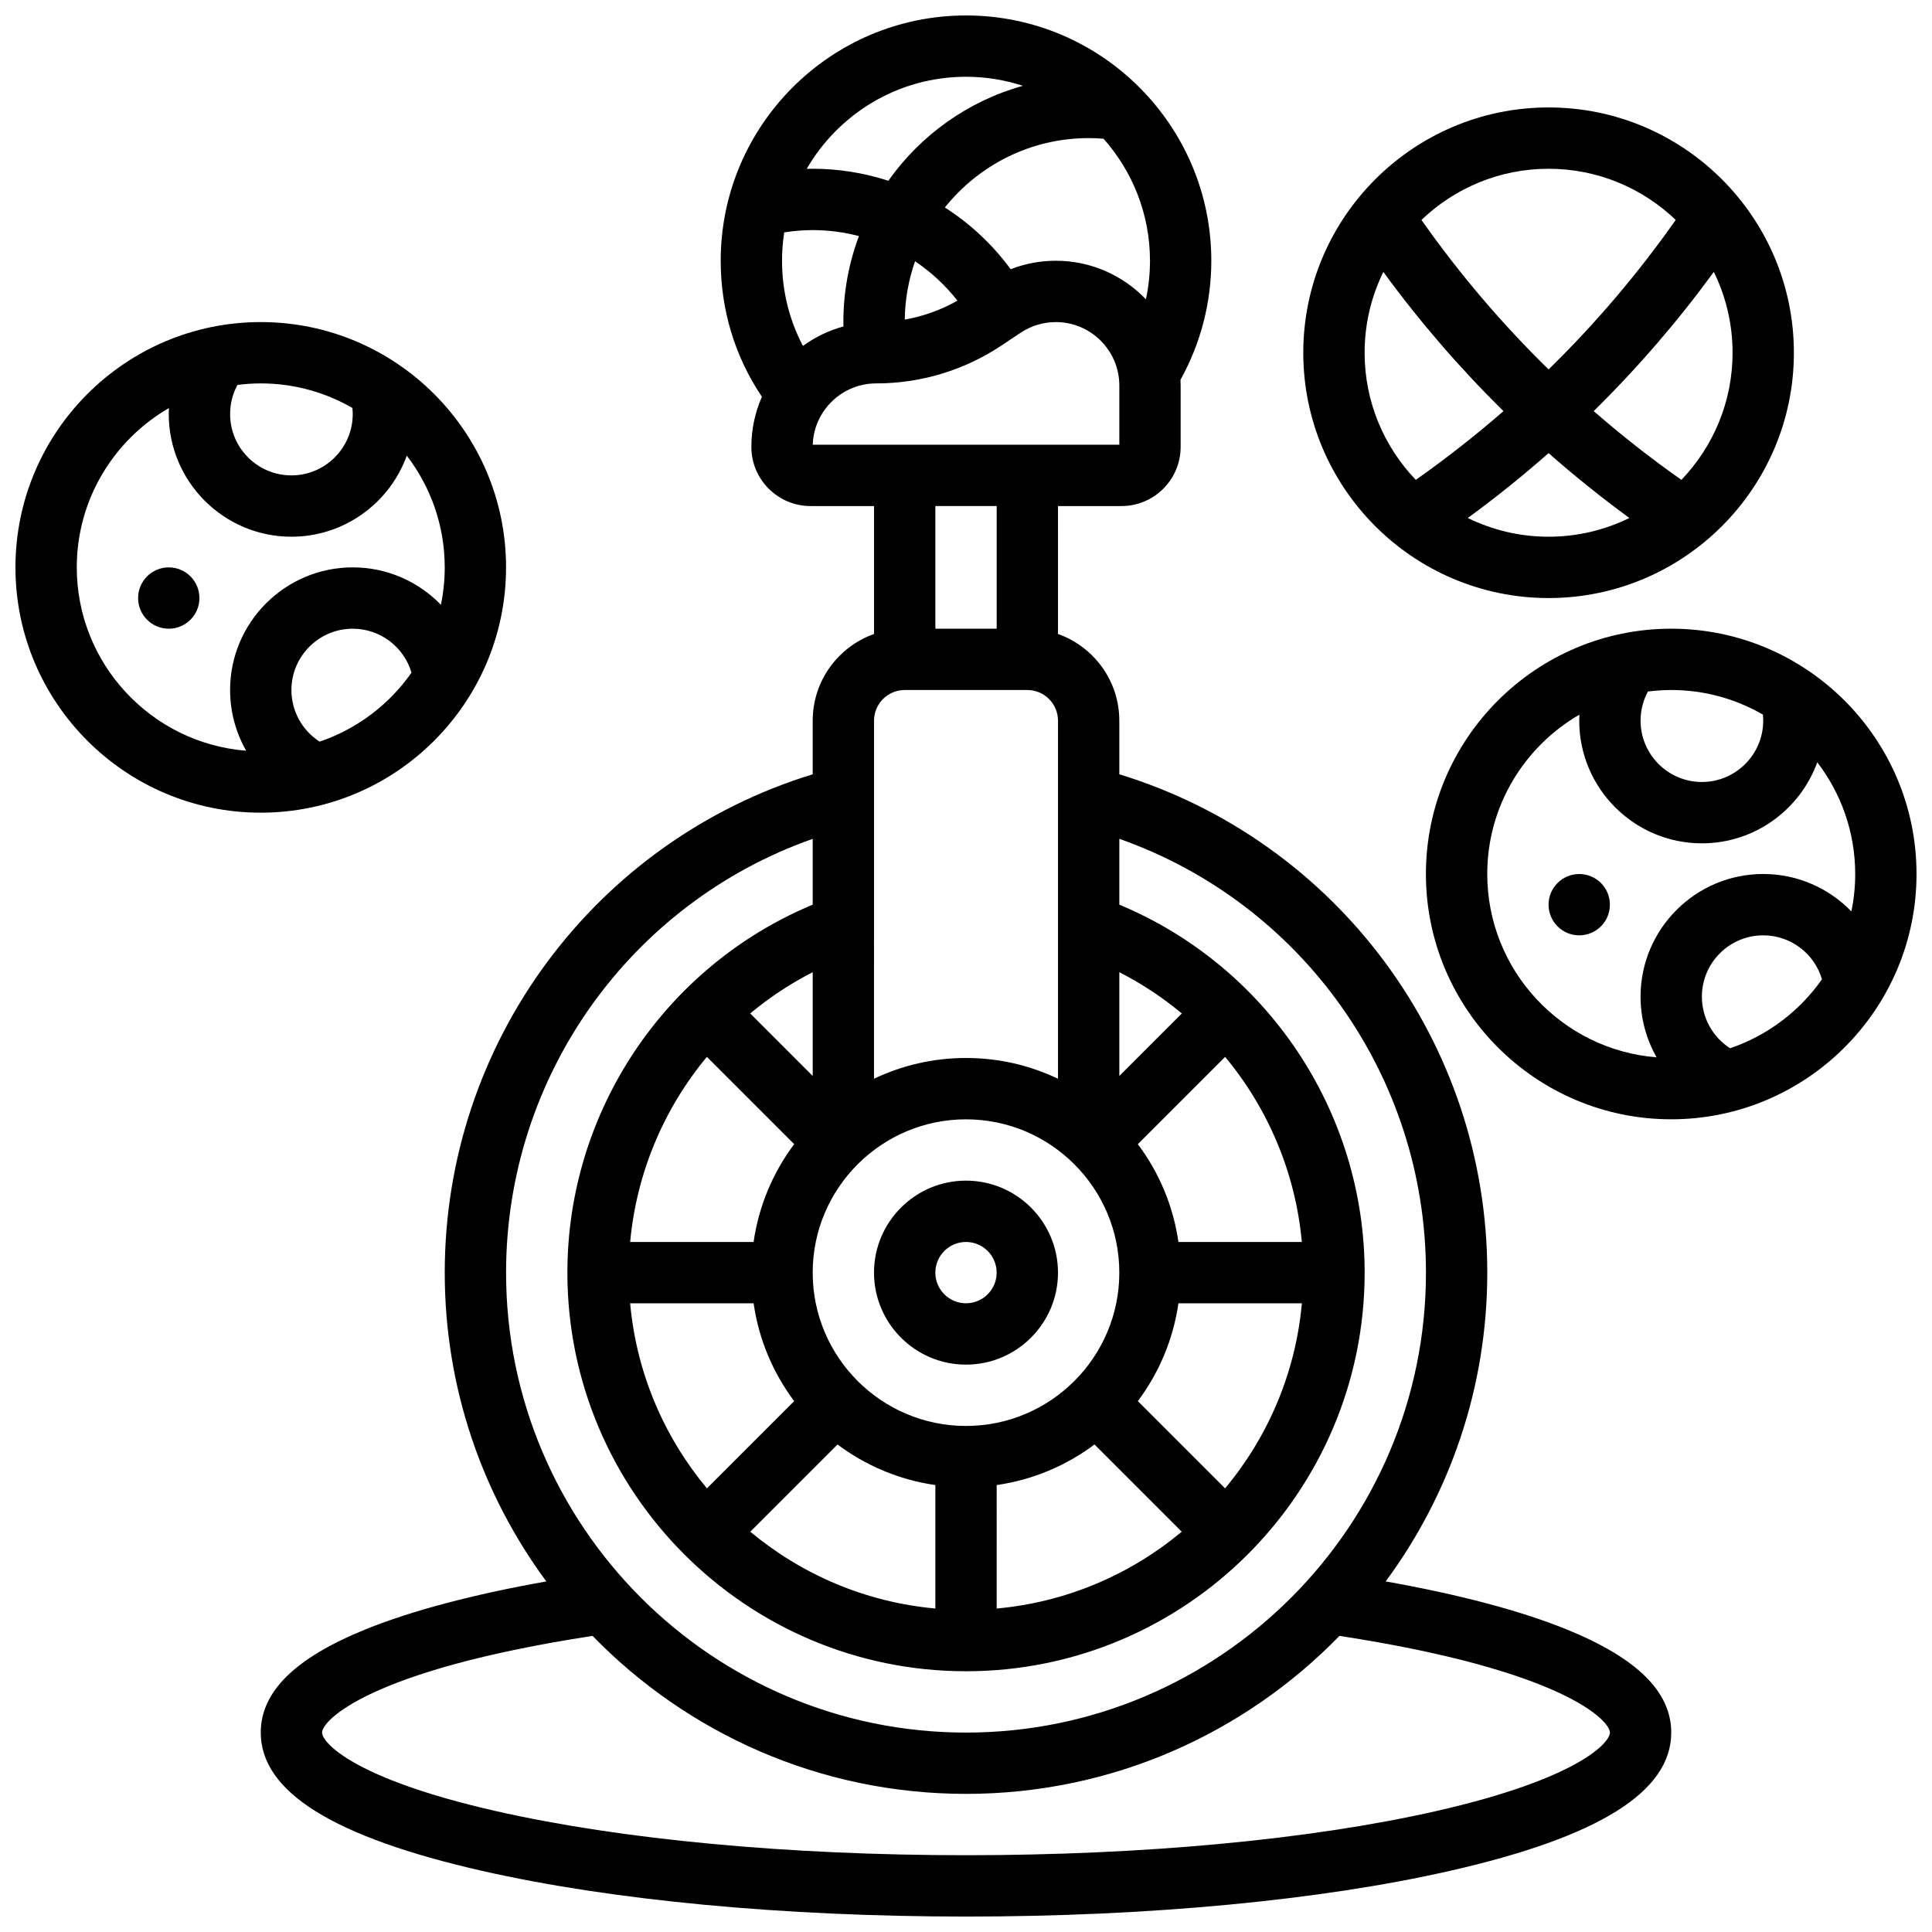 <?xml version="1.0" encoding="UTF-8"?>
<!-- Uploaded to: SVG Repo, www.svgrepo.com, Generator: SVG Repo Mixer Tools -->
<svg width="800px" height="800px" version="1.1" viewBox="144 144 512 512" xmlns="http://www.w3.org/2000/svg">
 <defs>
  <clipPath id="c">
   <path d="m213 148.09h374v503.81h-374z"/>
  </clipPath>
  <clipPath id="b">
   <path d="m148.09 229h130.91v131h-130.91z"/>
  </clipPath>
  <clipPath id="a">
   <path d="m521 310h130.9v131h-130.9z"/>
  </clipPath>
 </defs>
 <g clip-path="url(#c)">
  <path d="m559.12 575.79c-12.164-4.934-28.539-9.266-47.895-12.699 16.906-22.918 26.918-51.227 26.918-81.828 0-60.945-39.785-114.37-97.512-132.07v-14.199c0-10.594-6.793-19.625-16.25-22.98l-0.004-33.902h16.824c8.648 0 15.68-7.035 15.68-15.68v-16.25c0-0.516-0.016-1.027-0.039-1.539 5.348-9.621 8.168-20.465 8.168-31.539 0-35.844-29.16-65.008-65.008-65.008-35.844 0-65.008 29.16-65.008 65.008 0 13.02 3.758 25.375 10.918 36.051-1.789 4.066-2.793 8.555-2.793 13.277 0 8.645 7.035 15.68 15.68 15.68h16.824v33.902c-9.457 3.356-16.25 12.387-16.25 22.98v14.203c-57.727 17.699-97.512 71.121-97.512 132.07 0 30.602 10.008 58.906 26.918 81.828-19.355 3.434-35.73 7.766-47.895 12.699-18.695 7.578-27.781 16.527-27.781 27.359 0 15.688 19.195 27.68 58.688 36.652 34.336 7.805 79.871 12.102 128.21 12.102s93.871-4.297 128.21-12.102c39.488-8.973 58.684-20.965 58.684-36.652 0-10.832-9.086-19.781-27.777-27.363zm-118.49-94.527c0 22.402-18.227 40.629-40.629 40.629s-40.629-18.227-40.629-40.629c0-22.402 18.227-40.629 40.629-40.629s40.629 18.227 40.629 40.629zm-109.3-57.18 23.133 23.133c-5.578 7.445-9.371 16.297-10.754 25.922h-32.711c1.68-18.305 8.934-35.344 20.332-49.055zm11.484-11.504c5.047-4.215 10.594-7.891 16.562-10.938v27.5zm0.898 76.809c1.383 9.621 5.172 18.477 10.754 25.922l-23.121 23.121c-11.301-13.551-18.672-30.488-20.352-49.043zm22.246 37.414c7.445 5.582 16.297 9.371 25.922 10.754v32.719c-18.555-1.68-35.488-9.051-49.043-20.352zm42.172 10.754c9.621-1.383 18.477-5.172 25.922-10.754l23.121 23.121c-13.551 11.301-30.488 18.672-49.043 20.352zm60.531 0.875-23.121-23.121c5.578-7.445 9.371-16.297 10.754-25.922h32.719c-1.676 18.555-9.047 35.492-20.352 49.043zm-12.367-65.293c-1.383-9.621-5.172-18.477-10.754-25.922l23.133-23.133c11.398 13.711 18.656 30.754 20.328 49.055zm-15.66-43.996v-27.5c5.965 3.047 11.512 6.723 16.562 10.938zm8.125-216.04c0 3.453-0.367 6.875-1.082 10.215-6.023-6.289-14.492-10.215-23.867-10.215-4.133 0-8.18 0.77-11.977 2.242-4.797-6.543-10.723-12.07-17.43-16.359 8.941-11.191 22.695-18.387 38.105-18.387 1.312 0 2.629 0.059 3.938 0.164 7.652 8.613 12.312 19.941 12.312 32.34zm-91.973 22.57c-3.637-6.91-5.539-14.574-5.539-22.57 0-2.559 0.199-5.07 0.582-7.523 2.488-0.383 5.008-0.602 7.543-0.602 4.191 0 8.301 0.555 12.258 1.586-2.664 7.098-4.129 14.773-4.129 22.789 0 0.387 0.016 0.773 0.02 1.164-3.914 1.066-7.539 2.832-10.734 5.156zm26.984-6.981c0.074-5.406 1.027-10.602 2.731-15.449 4.238 2.84 8.031 6.356 11.234 10.434-4.356 2.469-9.07 4.156-13.965 5.016zm16.234-64.348c5.258 0 10.32 0.848 15.066 2.394-14.59 4.066-27.117 13.102-35.652 25.168-6.387-2.074-13.137-3.184-20.047-3.184-0.527 0-1.055 0.012-1.582 0.027 8.441-14.574 24.195-24.406 42.215-24.406zm-23.809 81.262c11.867 0 23.359-3.481 33.234-10.062l5.047-3.363c2.773-1.848 6-2.824 9.332-2.824 9.277-0.004 16.824 7.543 16.824 16.82v15.68h-81.25c0.301-9.012 7.727-16.25 16.812-16.25zm31.934 32.504v32.504h-16.25v-32.504zm-24.379 48.754h32.504c4.481 0 8.125 3.644 8.125 8.125v94.887c-7.394-3.523-15.656-5.5-24.379-5.5-8.719 0-16.984 1.977-24.379 5.5l0.004-94.883c0-4.481 3.644-8.129 8.125-8.129zm-24.379 39.438v17.445c-39.109 16.301-65.008 54.766-65.008 97.512 0 58.25 47.387 105.64 105.64 105.64s105.64-47.387 105.64-105.64c0-42.746-25.898-81.211-65.008-97.512v-17.445c48.336 17.023 81.258 62.875 81.258 114.96 0 67.211-54.68 121.89-121.89 121.89-67.211 0-121.89-54.68-121.89-121.89 0.008-52.082 32.93-97.934 81.266-114.96zm165.24 257.65c-33.195 7.543-77.445 11.699-124.61 11.699s-91.418-4.156-124.61-11.699c-37.582-8.539-46.039-18.121-46.039-20.805 0-3.148 12.305-16.496 71.68-25.617 25.113 25.809 60.199 41.867 98.969 41.867s73.855-16.062 98.969-41.871c59.371 9.125 71.676 22.473 71.676 25.621 0 2.684-8.457 12.266-46.035 20.805z"/>
 </g>
 <path d="m375.62 481.26c0 13.441 10.938 24.379 24.379 24.379s24.379-10.934 24.379-24.379c0-13.441-10.938-24.379-24.379-24.379s-24.379 10.938-24.379 24.379zm32.504 0c0 4.481-3.644 8.125-8.125 8.125s-8.125-3.644-8.125-8.125c0-4.481 3.644-8.125 8.125-8.125s8.125 3.644 8.125 8.125z"/>
 <path d="m196.85 302.49c0 4.488-3.637 8.125-8.125 8.125-4.488 0-8.125-3.637-8.125-8.125s3.637-8.129 8.125-8.129c4.488 0 8.125 3.641 8.125 8.129"/>
 <g clip-path="url(#b)">
  <path d="m278.11 294.36c0-35.844-29.16-65.008-65.008-65.008-35.848 0-65.008 29.164-65.008 65.008s29.16 65.008 65.008 65.008c35.844 0 65.008-29.16 65.008-65.008zm-49.402 46.18c-4.613-2.953-7.481-8.07-7.481-13.676 0-8.961 7.293-16.25 16.25-16.25 7.305 0 13.578 4.852 15.574 11.645-5.906 8.434-14.41 14.914-24.344 18.281zm8.68-88.426c0.055 0.539 0.09 1.078 0.09 1.617 0 8.961-7.293 16.25-16.25 16.25-8.961 0-16.25-7.293-16.25-16.25 0-2.742 0.672-5.367 1.953-7.723 2.023-0.254 4.078-0.402 6.172-0.402 8.84 0 17.129 2.375 24.285 6.508zm-73.043 42.246c0-18.023 9.84-33.785 24.422-42.223-0.023 0.531-0.043 1.062-0.043 1.594 0 17.922 14.582 32.504 32.504 32.504 14.055 0 26.051-8.969 30.574-21.48 6.301 8.215 10.055 18.48 10.055 29.605 0 3.398-0.352 6.711-1.016 9.914-5.938-6.137-14.25-9.914-23.359-9.914-17.922 0-32.504 14.582-32.504 32.504 0 5.769 1.523 11.285 4.258 16.086-25.082-1.98-44.891-23.008-44.891-48.59z"/>
 </g>
 <path d="m570.64 383.75c0 4.488-3.641 8.125-8.125 8.125-4.488 0-8.129-3.637-8.129-8.125 0-4.488 3.641-8.125 8.129-8.125 4.484 0 8.125 3.637 8.125 8.125"/>
 <g clip-path="url(#a)">
  <path d="m586.89 310.61c-35.844 0-65.008 29.16-65.008 65.008 0 35.844 29.16 65.008 65.008 65.008 35.844 0 65.008-29.16 65.008-65.008s-29.16-65.008-65.008-65.008zm24.289 22.758c0.055 0.539 0.09 1.078 0.09 1.617 0 8.961-7.293 16.25-16.25 16.25-8.961 0-16.25-7.293-16.25-16.25 0-2.742 0.672-5.367 1.953-7.723 2.019-0.254 4.078-0.402 6.168-0.402 8.84 0 17.133 2.379 24.289 6.508zm-73.043 42.25c0-18.023 9.84-33.785 24.422-42.223-0.027 0.531-0.043 1.062-0.043 1.594 0 17.922 14.582 32.504 32.504 32.504 14.055 0 26.051-8.969 30.574-21.48 6.297 8.215 10.055 18.477 10.055 29.605 0 3.398-0.352 6.711-1.016 9.914-5.941-6.137-14.254-9.914-23.363-9.914-17.922 0-32.504 14.582-32.504 32.504 0 5.769 1.523 11.285 4.258 16.086-25.082-1.984-44.887-23.012-44.887-48.59zm64.359 46.18c-4.609-2.957-7.477-8.074-7.477-13.676 0-8.961 7.293-16.25 16.25-16.25 7.305 0 13.578 4.852 15.574 11.645-5.906 8.434-14.414 14.914-24.348 18.281z"/>
 </g>
 <path d="m554.39 302.49c35.844 0 65.008-29.16 65.008-65.008 0-35.844-29.16-65.008-65.008-65.008-35.844 0-65.008 29.16-65.008 65.008 0 35.844 29.164 65.008 65.008 65.008zm-21.41-21.219c7.422-5.422 14.562-11.156 21.41-17.195 6.852 6.039 13.992 11.773 21.41 17.195-6.465 3.176-13.73 4.965-21.41 4.965-7.676 0-14.945-1.789-21.41-4.965zm56.605-10.102c-8.09-5.691-15.84-11.773-23.242-18.223 11.566-11.375 22.195-23.688 31.836-36.883 3.18 6.473 4.969 13.738 4.969 21.418 0 13.059-5.172 24.93-13.562 33.688zm-1.504-68.883c-10.055 14.293-21.316 27.516-33.691 39.617-12.375-12.102-23.637-25.328-33.691-39.617 8.762-8.391 20.633-13.562 33.691-13.562 13.062 0 24.93 5.172 33.691 13.562zm-77.48 13.781c9.641 13.195 20.273 25.508 31.836 36.879-7.402 6.445-15.148 12.527-23.242 18.223-8.387-8.762-13.559-20.629-13.559-33.688 0-7.68 1.789-14.945 4.965-21.414z"/>
</svg>